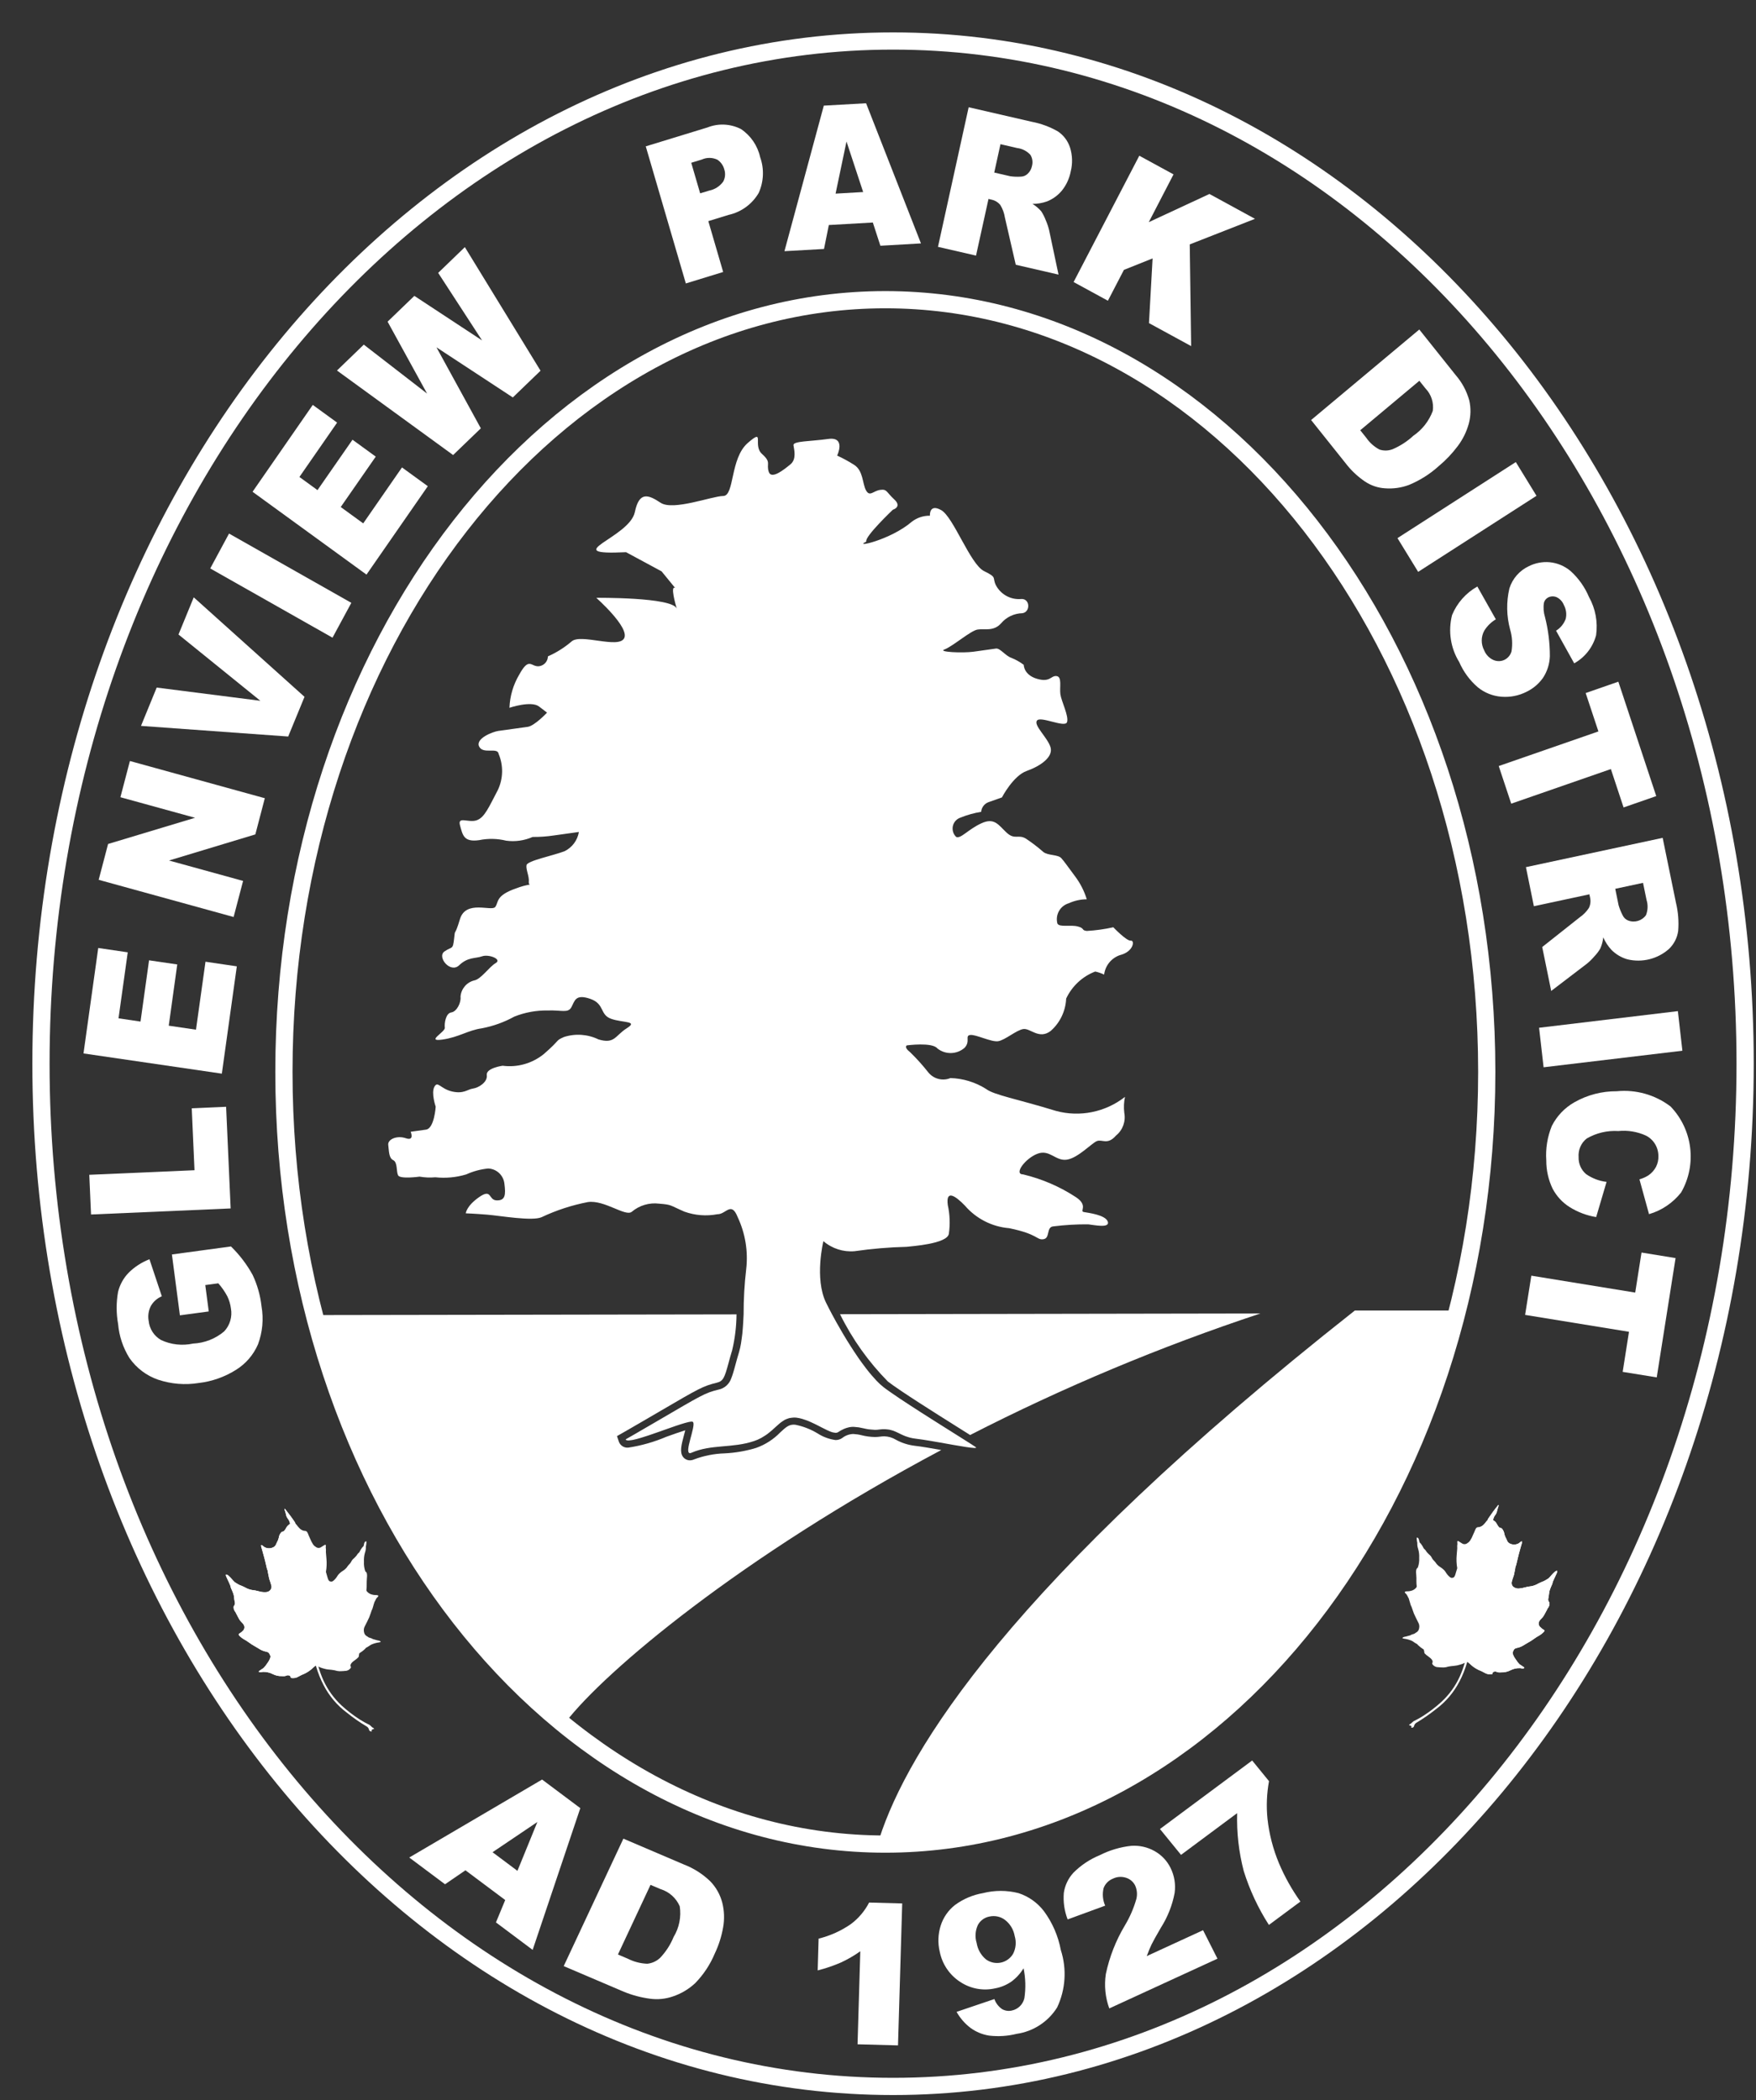 <?xml version="1.0" encoding="UTF-8"?> <svg xmlns="http://www.w3.org/2000/svg" xmlns:xlink="http://www.w3.org/1999/xlink" width="51px" height="61px" viewBox="0 0 51 61"><rect x="0" y="0" width="51" height="61" fill="#333333" stroke="none"/><!-- Generator: Sketch 61.2 (89653) - https://sketch.com --><title>GPD-logo-white</title><desc>Created with Sketch.</desc><g id="Symbols" stroke="none" stroke-width="1" fill="none" fill-rule="evenodd"><g id="Global-/-Nav" transform="translate(-45, -52)"><g id="GPD-logo-white" transform="translate(46, 53)"><path d="M0.19,29.897 C0.19,13.49 11.27,0.191 24.938,0.191 C38.604,0.191 49.684,13.49 49.684,29.897 C49.684,46.303 38.604,59.602 24.938,59.602 C11.27,59.602 0.19,46.303 0.19,29.897 Z" id="Path" stroke="#FFFFFF" stroke-width="0.5"></path><path d="M7.246,30.133 C7.246,17.746 15.067,7.705 24.713,7.705 C34.36,7.705 42.18,17.746 42.18,30.133 C42.18,42.52 34.36,52.563 24.713,52.563 C15.067,52.563 7.246,42.52 7.246,30.133 Z" id="Path" stroke="#FFFFFF" stroke-width="0.5"></path><path d="M39.956,49.117 C39.968,49.122 39.984,49.139 39.995,49.138 L39.989,49.176 C39.989,49.176 39.99,49.188 40,49.184 C40.011,49.182 40.023,49.18 40.035,49.178 C40.051,49.169 40.063,49.155 40.068,49.138 C40.075,49.099 40.097,49.065 40.13,49.043 C40.335,48.92 40.532,48.783 40.719,48.633 C40.998,48.423 41.226,48.152 41.387,47.841 C41.481,47.663 41.555,47.475 41.61,47.282 C41.61,47.282 41.608,47.25 41.68,47.318 C41.755,47.394 41.843,47.456 41.939,47.503 C41.999,47.526 42.058,47.554 42.114,47.586 C42.182,47.629 42.264,47.643 42.343,47.625 C42.343,47.625 42.343,47.57 42.385,47.558 C42.476,47.533 42.456,47.589 42.597,47.575 C42.692,47.579 42.786,47.558 42.87,47.514 C42.958,47.469 43.056,47.448 43.154,47.453 C43.167,47.452 43.231,47.479 43.272,47.448 C43.272,47.448 43.274,47.429 43.238,47.41 C43.202,47.391 43.205,47.383 43.137,47.344 C43.093,47.301 43.056,47.253 43.024,47.201 C42.993,47.161 42.967,47.117 42.948,47.07 C42.934,47.024 42.919,47.001 42.954,46.949 C42.959,46.941 42.962,46.932 42.965,46.923 C42.965,46.923 42.978,46.88 43.061,46.865 C43.121,46.853 43.178,46.831 43.23,46.8 C43.257,46.785 43.343,46.733 43.37,46.717 C43.442,46.678 43.511,46.634 43.576,46.585 C43.613,46.558 43.652,46.533 43.693,46.512 C43.747,46.481 43.796,46.442 43.84,46.397 C43.872,46.352 43.841,46.342 43.841,46.342 C43.797,46.317 43.758,46.285 43.724,46.249 C43.683,46.204 43.677,46.138 43.708,46.086 C43.752,46.01 43.786,46.022 43.856,45.894 C43.927,45.767 43.949,45.716 43.949,45.716 C43.976,45.686 43.994,45.648 44.001,45.607 C44.008,45.546 43.992,45.534 43.992,45.534 C43.97,45.508 43.96,45.474 43.966,45.44 C43.977,45.392 43.984,45.343 43.989,45.294 C43.991,45.25 44.001,45.206 44.017,45.165 C44.034,45.117 44.054,45.071 44.076,45.025 C44.086,45.001 44.093,44.975 44.097,44.949 C44.107,44.92 44.175,44.778 44.192,44.74 C44.209,44.703 44.239,44.651 44.225,44.625 C44.2,44.626 44.177,44.636 44.159,44.653 C44.131,44.677 44.104,44.702 44.08,44.729 C44.07,44.738 44.02,44.799 44.005,44.814 C43.982,44.84 43.954,44.861 43.923,44.877 C43.892,44.892 43.858,44.918 43.843,44.923 C43.828,44.929 43.786,44.946 43.772,44.952 C43.758,44.958 43.692,44.986 43.667,45.001 C43.608,45.035 43.545,45.059 43.479,45.072 C43.409,45.08 43.34,45.093 43.273,45.111 C43.232,45.124 43.189,45.132 43.146,45.135 C43.074,45.15 43,45.131 42.944,45.083 C42.903,45.041 42.891,44.978 42.913,44.924 C42.922,44.874 42.973,44.749 42.974,44.728 C42.974,44.707 43.009,44.572 43.011,44.526 C43.013,44.503 43.036,44.462 43.036,44.45 C43.037,44.438 43.051,44.388 43.054,44.375 C43.056,44.362 43.081,44.259 43.086,44.24 C43.091,44.22 43.111,44.141 43.116,44.12 C43.12,44.099 43.163,43.95 43.167,43.936 C43.173,43.921 43.194,43.841 43.199,43.826 C43.203,43.812 43.211,43.779 43.202,43.772 C43.194,43.764 43.174,43.777 43.167,43.782 C43.16,43.787 43.122,43.817 43.109,43.827 C43.038,43.868 42.953,43.874 42.877,43.845 C42.824,43.829 42.782,43.788 42.765,43.735 C42.762,43.719 42.724,43.652 42.719,43.638 C42.708,43.613 42.7,43.587 42.693,43.561 C42.685,43.501 42.66,43.444 42.62,43.398 C42.567,43.358 42.587,43.4 42.536,43.359 C42.52,43.34 42.505,43.319 42.492,43.297 C42.481,43.286 42.454,43.209 42.395,43.176 C42.355,43.155 42.365,43.141 42.368,43.126 C42.374,43.104 42.383,43.082 42.392,43.061 C42.402,43.041 42.414,43.021 42.429,43.003 C42.447,42.979 42.461,42.952 42.471,42.924 C42.473,42.913 42.498,42.81 42.506,42.792 C42.514,42.774 42.53,42.729 42.523,42.718 C42.52,42.713 42.518,42.713 42.514,42.714 C42.405,42.848 42.306,42.983 42.217,43.117 C42.214,43.131 42.215,43.137 42.21,43.144 C42.206,43.149 42.184,43.175 42.16,43.202 C42.131,43.236 42.099,43.273 42.088,43.282 C42.052,43.32 42.005,43.346 41.953,43.356 C41.923,43.352 41.894,43.362 41.873,43.383 C41.853,43.414 41.838,43.447 41.826,43.481 C41.817,43.5 41.752,43.65 41.743,43.668 C41.728,43.69 41.715,43.712 41.703,43.736 C41.683,43.77 41.655,43.799 41.621,43.819 C41.578,43.856 41.516,43.862 41.468,43.833 C41.401,43.791 41.368,43.769 41.361,43.766 C41.353,43.763 41.347,43.757 41.337,43.761 C41.327,43.765 41.32,43.771 41.325,43.81 C41.329,43.836 41.328,43.862 41.322,43.887 C41.32,43.903 41.323,43.954 41.323,43.973 C41.323,43.992 41.308,44.134 41.307,44.165 C41.295,44.294 41.3,44.423 41.323,44.55 C41.323,44.55 41.289,44.666 41.28,44.691 C41.272,44.717 41.254,44.813 41.2,44.826 C41.146,44.839 41.122,44.826 41.059,44.761 C40.997,44.696 40.985,44.643 40.93,44.594 C40.898,44.564 40.863,44.537 40.826,44.514 C40.784,44.488 40.746,44.455 40.716,44.416 C40.698,44.386 40.675,44.358 40.649,44.333 C40.626,44.312 40.606,44.287 40.59,44.259 C40.572,44.216 40.543,44.179 40.506,44.152 C40.482,44.131 40.436,44.078 40.436,44.078 C40.436,44.078 40.418,44.051 40.405,44.032 C40.393,44.016 40.378,44.001 40.362,43.988 C40.35,43.977 40.34,43.962 40.335,43.946 C40.321,43.918 40.304,43.891 40.286,43.865 C40.272,43.842 40.254,43.822 40.234,43.805 C40.227,43.79 40.222,43.774 40.219,43.758 C40.216,43.741 40.207,43.687 40.182,43.672 C40.156,43.657 40.167,43.656 40.155,43.66 L40.152,43.662 C40.144,43.669 40.145,43.691 40.146,43.699 C40.149,43.738 40.154,43.776 40.163,43.814 C40.16,43.873 40.168,43.933 40.188,43.989 C40.213,44.074 40.223,44.162 40.218,44.251 C40.224,44.346 40.21,44.442 40.177,44.533 C40.159,44.544 40.144,44.562 40.137,44.582 C40.13,44.608 40.126,44.635 40.126,44.662 C40.127,44.693 40.129,44.724 40.133,44.754 C40.138,44.811 40.139,44.868 40.137,44.925 C40.137,44.968 40.139,45.011 40.144,45.054 C40.147,45.076 40.155,45.098 40.107,45.14 C40.073,45.171 40.032,45.194 39.987,45.205 C39.954,45.215 39.92,45.22 39.885,45.221 C39.859,45.218 39.833,45.222 39.808,45.231 C39.803,45.237 39.79,45.253 39.818,45.278 C39.846,45.301 39.867,45.33 39.881,45.362 C39.89,45.384 39.901,45.406 39.914,45.426 C39.923,45.451 39.93,45.476 39.936,45.501 C39.941,45.522 39.967,45.608 39.974,45.627 C39.98,45.645 39.992,45.658 39.994,45.667 C39.996,45.678 40.059,45.853 40.065,45.868 C40.07,45.882 40.184,46.119 40.193,46.131 C40.221,46.181 40.229,46.239 40.216,46.295 C40.208,46.352 40.172,46.401 40.119,46.424 C40.1,46.433 40.09,46.451 40.063,46.458 C40.039,46.464 40.016,46.471 39.993,46.48 C39.98,46.491 39.964,46.498 39.948,46.503 C39.93,46.504 39.852,46.532 39.83,46.535 C39.807,46.538 39.748,46.547 39.732,46.576 C39.732,46.576 39.716,46.586 39.786,46.598 C39.866,46.608 39.944,46.631 40.017,46.665 C40.073,46.699 40.084,46.715 40.128,46.737 C40.172,46.759 40.171,46.766 40.178,46.778 C40.232,46.829 40.29,46.875 40.352,46.914 C40.352,46.914 40.361,46.96 40.367,46.987 C40.372,47.014 40.34,47.011 40.517,47.14 C40.62,47.215 40.609,47.27 40.607,47.28 C40.605,47.288 40.591,47.318 40.597,47.33 C40.626,47.377 40.672,47.409 40.726,47.421 C40.793,47.428 40.861,47.433 40.929,47.433 C40.975,47.431 41.022,47.422 41.066,47.407 C41.082,47.404 41.192,47.387 41.222,47.387 C41.286,47.382 41.35,47.369 41.411,47.349 C41.456,47.338 41.5,47.32 41.542,47.298 C41.502,47.435 41.453,47.569 41.395,47.699 C41.269,47.974 41.09,48.222 40.868,48.428 C40.705,48.577 40.531,48.712 40.345,48.832 C40.219,48.915 40.066,48.988 40.051,48.996 C40.037,49.005 39.989,49.054 39.977,49.063 C39.966,49.071 39.925,49.086 39.923,49.109 C39.923,49.109 39.944,49.113 39.956,49.117" id="Path" fill="#FFFFFF" fill-rule="nonzero"></path><path d="M41.68,47.318 C41.755,47.394 41.843,47.456 41.939,47.503 C41.999,47.526 42.058,47.554 42.114,47.586 C42.182,47.629 42.264,47.643 42.343,47.625 C42.343,47.625 42.343,47.57 42.385,47.558 C42.476,47.533 42.456,47.589 42.597,47.575 C42.692,47.579 42.786,47.558 42.87,47.514 C42.958,47.469 43.056,47.448 43.154,47.453 C43.167,47.452 43.231,47.479 43.272,47.448 C43.272,47.448 43.274,47.429 43.238,47.41 C43.202,47.391 43.205,47.383 43.137,47.344 C43.093,47.301 43.056,47.253 43.024,47.201 C42.993,47.161 42.967,47.117 42.948,47.07 C42.934,47.024 42.919,47.001 42.954,46.949 C42.959,46.941 42.962,46.932 42.965,46.923 C42.965,46.923 42.978,46.88 43.061,46.865 C43.121,46.853 43.178,46.831 43.23,46.8 C43.257,46.785 43.343,46.733 43.37,46.716 C43.442,46.678 43.511,46.634 43.576,46.585 C43.613,46.558 43.652,46.533 43.693,46.512 C43.747,46.481 43.796,46.442 43.84,46.397 C43.872,46.352 43.841,46.342 43.841,46.342 C43.797,46.317 43.758,46.285 43.724,46.249 C43.683,46.204 43.677,46.138 43.708,46.086 C43.752,46.01 43.786,46.022 43.856,45.894 C43.927,45.767 43.949,45.716 43.949,45.716 C43.976,45.686 43.994,45.648 44.001,45.607 C44.008,45.546 43.992,45.534 43.992,45.534 C43.97,45.508 43.96,45.474 43.966,45.44 C43.977,45.392 43.984,45.343 43.989,45.294 C43.991,45.25 44.001,45.206 44.017,45.165 C44.034,45.117 44.054,45.071 44.076,45.025 C44.086,45.001 44.093,44.975 44.097,44.949 C44.107,44.92 44.175,44.778 44.192,44.74 C44.209,44.703 44.239,44.651 44.225,44.625 C44.2,44.626 44.177,44.636 44.159,44.653 C44.131,44.677 44.104,44.702 44.08,44.729 C44.07,44.738 44.02,44.799 44.005,44.814 C43.982,44.84 43.954,44.861 43.923,44.877 C43.892,44.891 43.858,44.918 43.843,44.923 C43.828,44.929 43.786,44.946 43.772,44.951 C43.758,44.958 43.692,44.986 43.667,45.001 C43.608,45.035 43.545,45.059 43.479,45.072 C43.409,45.079 43.34,45.092 43.273,45.111 C43.232,45.124 43.189,45.132 43.146,45.135 C43.074,45.15 43,45.131 42.944,45.083 C42.903,45.041 42.891,44.978 42.913,44.924 C42.922,44.874 42.973,44.749 42.974,44.728 C42.974,44.707 43.009,44.572 43.011,44.526 C43.013,44.503 43.036,44.462 43.036,44.449 C43.037,44.438 43.051,44.388 43.054,44.375 C43.056,44.362 43.081,44.259 43.086,44.24 C43.091,44.22 43.111,44.141 43.116,44.12 C43.12,44.099 43.163,43.95 43.167,43.936 C43.173,43.921 43.194,43.841 43.199,43.826 C43.203,43.812 43.211,43.779 43.202,43.772 C43.194,43.764 43.174,43.777 43.167,43.782 C43.16,43.787 43.122,43.817 43.109,43.827 C43.038,43.867 42.953,43.874 42.877,43.845 C42.824,43.829 42.782,43.788 42.765,43.734 C42.762,43.719 42.724,43.652 42.719,43.638 C42.708,43.613 42.7,43.587 42.693,43.561 C42.685,43.501 42.66,43.444 42.62,43.398 C42.567,43.358 42.587,43.4 42.536,43.359 C42.52,43.34 42.505,43.319 42.492,43.297 C42.481,43.285 42.454,43.209 42.395,43.175 C42.355,43.155 42.365,43.141 42.368,43.126 C42.374,43.104 42.383,43.082 42.392,43.061 C42.402,43.041 42.414,43.021 42.429,43.003 C42.447,42.979 42.461,42.952 42.471,42.924 C42.473,42.913 42.498,42.81 42.506,42.792 C42.514,42.774 42.53,42.729 42.523,42.718 C42.52,42.713 42.517,42.713 42.514,42.714 C42.405,42.848 42.306,42.983 42.217,43.116 C42.214,43.131 42.215,43.137 42.21,43.144 C42.206,43.148 42.186,43.174 42.162,43.201 C40.983,45.035 41.572,46.697 41.635,47.282 C41.651,47.293 41.666,47.305 41.68,47.318 Z" id="Path" fill="#FFFFFF" fill-rule="nonzero"></path><path d="M9.831,49.226 C9.842,49.223 9.854,49.22 9.865,49.218 C9.863,49.194 9.822,49.18 9.811,49.172 C9.799,49.162 9.751,49.113 9.737,49.104 C9.636,49.055 9.537,49 9.442,48.94 C9.257,48.82 9.082,48.685 8.919,48.536 C8.698,48.33 8.519,48.082 8.393,47.807 C8.334,47.677 8.286,47.543 8.247,47.406 C8.288,47.429 8.332,47.446 8.378,47.458 C8.439,47.478 8.502,47.491 8.567,47.495 C8.619,47.499 8.67,47.506 8.722,47.516 C8.766,47.531 8.813,47.539 8.86,47.542 C8.928,47.541 8.995,47.537 9.063,47.529 C9.116,47.518 9.162,47.485 9.191,47.439 C9.197,47.427 9.182,47.396 9.181,47.388 C9.179,47.379 9.168,47.324 9.271,47.248 C9.448,47.12 9.416,47.122 9.421,47.096 C9.427,47.069 9.435,47.022 9.435,47.022 C9.498,46.983 9.557,46.938 9.61,46.886 C9.617,46.875 9.616,46.867 9.66,46.845 C9.704,46.824 9.715,46.807 9.772,46.774 C9.844,46.74 9.922,46.717 10.001,46.706 C10.072,46.695 10.056,46.684 10.056,46.684 C10.04,46.655 9.98,46.647 9.958,46.644 C9.936,46.641 9.857,46.613 9.841,46.611 C9.824,46.607 9.809,46.599 9.795,46.589 C9.772,46.58 9.749,46.572 9.725,46.566 C9.697,46.56 9.687,46.541 9.668,46.533 C9.616,46.509 9.579,46.46 9.572,46.403 C9.559,46.348 9.567,46.289 9.594,46.239 C9.604,46.228 9.717,45.99 9.723,45.977 C9.728,45.961 9.793,45.786 9.794,45.776 C9.795,45.766 9.808,45.754 9.814,45.735 C9.82,45.717 9.847,45.631 9.851,45.61 C9.856,45.589 9.875,45.535 9.875,45.535 C9.887,45.515 9.898,45.493 9.908,45.471 C9.921,45.438 9.942,45.41 9.969,45.387 C9.998,45.362 9.985,45.346 9.98,45.34 C9.956,45.331 9.929,45.327 9.903,45.33 C9.868,45.329 9.834,45.324 9.801,45.314 C9.756,45.303 9.715,45.28 9.681,45.249 C9.632,45.207 9.642,45.185 9.644,45.163 C9.649,45.12 9.651,45.077 9.65,45.034 C9.648,45 9.653,44.872 9.655,44.863 C9.659,44.832 9.661,44.801 9.661,44.77 C9.661,44.743 9.658,44.717 9.652,44.691 C9.644,44.67 9.629,44.653 9.61,44.642 C9.578,44.551 9.564,44.456 9.57,44.36 C9.565,44.272 9.575,44.183 9.6,44.098 C9.62,44.042 9.629,43.982 9.625,43.923 C9.634,43.885 9.64,43.847 9.641,43.808 C9.642,43.8 9.645,43.779 9.636,43.771 L9.633,43.768 C9.621,43.764 9.631,43.766 9.606,43.781 C9.581,43.795 9.571,43.85 9.57,43.867 C9.567,43.883 9.562,43.898 9.555,43.913 C9.534,43.93 9.515,43.951 9.501,43.974 C9.483,44 9.467,44.026 9.453,44.054 C9.447,44.07 9.438,44.085 9.426,44.097 C9.409,44.109 9.395,44.124 9.383,44.141 C9.371,44.16 9.352,44.186 9.352,44.186 C9.352,44.186 9.305,44.24 9.282,44.261 C9.245,44.288 9.216,44.325 9.197,44.367 C9.182,44.395 9.162,44.421 9.138,44.442 C9.113,44.467 9.091,44.495 9.073,44.525 C9.042,44.564 9.004,44.597 8.962,44.623 C8.924,44.646 8.89,44.672 8.858,44.703 C8.803,44.752 8.791,44.805 8.729,44.87 C8.667,44.935 8.642,44.948 8.588,44.934 C8.533,44.921 8.516,44.826 8.507,44.8 C8.499,44.774 8.466,44.658 8.466,44.658 C8.488,44.531 8.493,44.402 8.481,44.274 C8.48,44.242 8.466,44.101 8.465,44.082 C8.465,44.063 8.468,44.012 8.466,43.996 C8.461,43.971 8.459,43.944 8.462,43.918 C8.469,43.88 8.461,43.874 8.451,43.87 C8.441,43.866 8.436,43.872 8.428,43.875 C8.42,43.877 8.387,43.9 8.32,43.942 C8.272,43.971 8.21,43.965 8.168,43.928 C8.133,43.908 8.104,43.879 8.084,43.844 C8.073,43.821 8.06,43.799 8.046,43.777 C8.035,43.758 7.971,43.609 7.962,43.59 C7.951,43.555 7.935,43.522 7.915,43.491 C7.894,43.47 7.865,43.461 7.835,43.464 C7.784,43.455 7.736,43.429 7.7,43.391 C7.69,43.381 7.657,43.345 7.627,43.311 C7.603,43.283 7.581,43.257 7.577,43.253 C7.572,43.246 7.573,43.239 7.571,43.226 C7.482,43.092 7.382,42.958 7.273,42.823 C7.27,42.821 7.268,42.822 7.264,42.826 C7.257,42.837 7.274,42.883 7.282,42.901 C7.29,42.919 7.315,43.022 7.316,43.033 C7.327,43.061 7.341,43.087 7.359,43.112 C7.374,43.13 7.386,43.149 7.396,43.17 C7.405,43.191 7.413,43.212 7.42,43.234 C7.423,43.249 7.432,43.263 7.394,43.284 C7.351,43.316 7.317,43.358 7.296,43.406 C7.283,43.428 7.267,43.448 7.251,43.467 C7.201,43.508 7.22,43.466 7.168,43.507 C7.128,43.552 7.102,43.609 7.095,43.67 C7.09,43.692 7.075,43.732 7.069,43.746 C7.064,43.761 7.026,43.827 7.023,43.843 C7.005,43.896 6.964,43.937 6.911,43.953 C6.835,43.983 6.749,43.976 6.678,43.935 C6.666,43.926 6.627,43.895 6.62,43.89 C6.614,43.886 6.594,43.872 6.585,43.88 C6.577,43.887 6.584,43.92 6.589,43.935 C6.594,43.95 6.615,44.029 6.62,44.044 C6.625,44.059 6.667,44.208 6.671,44.229 C6.677,44.25 6.697,44.329 6.702,44.348 C6.707,44.367 6.731,44.471 6.734,44.484 C6.737,44.496 6.75,44.546 6.751,44.558 C6.752,44.571 6.774,44.612 6.776,44.634 C6.778,44.681 6.813,44.815 6.814,44.837 C6.814,44.858 6.865,44.983 6.874,45.033 C6.897,45.087 6.885,45.15 6.843,45.191 C6.783,45.263 6.674,45.244 6.641,45.244 C6.598,45.241 6.556,45.233 6.514,45.22 C6.447,45.201 6.378,45.188 6.309,45.181 C6.243,45.168 6.179,45.144 6.121,45.11 C6.096,45.095 6.029,45.067 6.015,45.061 C6.001,45.054 5.959,45.037 5.944,45.032 C5.929,45.027 5.895,45 5.864,44.986 C5.833,44.97 5.806,44.948 5.783,44.922 C5.769,44.907 5.717,44.847 5.707,44.837 C5.696,44.829 5.668,44.792 5.629,44.761 C5.611,44.744 5.588,44.734 5.563,44.733 C5.548,44.76 5.578,44.811 5.596,44.849 C5.613,44.887 5.681,45.028 5.69,45.057 C5.695,45.083 5.702,45.109 5.711,45.134 C5.733,45.179 5.753,45.226 5.77,45.274 C5.787,45.315 5.796,45.358 5.798,45.402 C5.803,45.452 5.811,45.501 5.822,45.549 C5.827,45.583 5.818,45.617 5.796,45.642 C5.796,45.642 5.779,45.654 5.787,45.716 C5.793,45.756 5.811,45.794 5.839,45.824 C5.839,45.824 5.861,45.875 5.931,46.003 C6.001,46.131 6.036,46.12 6.079,46.196 C6.11,46.247 6.104,46.313 6.063,46.358 C6.029,46.395 5.99,46.426 5.946,46.451 C5.946,46.451 5.915,46.461 5.947,46.507 C5.991,46.552 6.04,46.59 6.095,46.621 C6.136,46.642 6.174,46.667 6.211,46.694 C6.276,46.743 6.345,46.787 6.416,46.826 C6.444,46.842 6.53,46.894 6.557,46.91 C6.609,46.94 6.666,46.961 6.726,46.973 C6.809,46.989 6.822,47.032 6.822,47.032 C6.825,47.041 6.829,47.05 6.834,47.058 C6.869,47.11 6.853,47.133 6.839,47.18 C6.82,47.227 6.794,47.27 6.763,47.31 C6.731,47.362 6.693,47.41 6.65,47.453 C6.582,47.492 6.585,47.5 6.55,47.519 C6.513,47.538 6.515,47.557 6.515,47.557 C6.556,47.587 6.62,47.561 6.634,47.561 C6.732,47.558 6.829,47.579 6.917,47.623 C7.001,47.667 7.095,47.688 7.19,47.684 C7.331,47.698 7.311,47.641 7.402,47.667 C7.444,47.679 7.444,47.735 7.444,47.735 C7.523,47.752 7.605,47.738 7.673,47.695 C7.73,47.663 7.788,47.635 7.848,47.612 C7.944,47.565 8.032,47.503 8.107,47.427 C8.179,47.359 8.177,47.391 8.177,47.391 C8.232,47.584 8.307,47.772 8.4,47.95 C8.561,48.261 8.789,48.532 9.069,48.742 C9.255,48.893 9.452,49.03 9.658,49.152 C9.69,49.174 9.712,49.208 9.718,49.247 C9.724,49.264 9.736,49.278 9.752,49.286 C9.764,49.288 9.776,49.29 9.787,49.293 C9.796,49.297 9.798,49.286 9.798,49.286 L9.792,49.247 C9.803,49.248 9.818,49.231 9.83,49.226" id="Path" fill="#FFFFFF" fill-rule="nonzero"></path><path d="M8.108,47.427 C8.033,47.503 7.945,47.565 7.849,47.612 C7.789,47.635 7.73,47.663 7.674,47.695 C7.606,47.738 7.524,47.752 7.445,47.735 C7.445,47.735 7.445,47.679 7.402,47.667 C7.312,47.641 7.332,47.698 7.191,47.684 C7.096,47.688 7.001,47.667 6.917,47.623 C6.83,47.579 6.732,47.558 6.635,47.561 C6.621,47.561 6.557,47.587 6.516,47.557 C6.516,47.557 6.513,47.538 6.55,47.519 C6.586,47.5 6.583,47.492 6.651,47.453 C6.694,47.41 6.732,47.362 6.764,47.31 C6.795,47.27 6.821,47.226 6.84,47.18 C6.854,47.133 6.869,47.11 6.835,47.058 C6.83,47.05 6.826,47.041 6.823,47.032 C6.823,47.032 6.809,46.989 6.727,46.973 C6.667,46.961 6.61,46.94 6.557,46.91 C6.531,46.894 6.445,46.842 6.417,46.826 C6.346,46.787 6.277,46.743 6.212,46.694 C6.175,46.667 6.136,46.642 6.096,46.621 C6.041,46.59 5.991,46.552 5.948,46.506 C5.915,46.461 5.947,46.451 5.947,46.451 C5.99,46.426 6.03,46.395 6.064,46.358 C6.104,46.313 6.111,46.247 6.08,46.196 C6.037,46.119 6.002,46.131 5.932,46.003 C5.861,45.875 5.839,45.824 5.839,45.824 C5.812,45.794 5.794,45.756 5.787,45.716 C5.779,45.654 5.797,45.642 5.797,45.642 C5.819,45.617 5.828,45.583 5.823,45.549 C5.811,45.501 5.804,45.452 5.799,45.402 C5.797,45.358 5.787,45.315 5.771,45.274 C5.754,45.226 5.734,45.179 5.712,45.134 C5.703,45.109 5.695,45.083 5.69,45.057 C5.682,45.029 5.614,44.887 5.597,44.849 C5.579,44.811 5.549,44.76 5.564,44.733 C5.588,44.734 5.612,44.744 5.63,44.761 C5.668,44.792 5.697,44.829 5.708,44.837 C5.718,44.847 5.769,44.907 5.783,44.922 C5.807,44.948 5.834,44.97 5.865,44.986 C5.896,45 5.93,45.027 5.945,45.032 C5.96,45.037 6.002,45.054 6.016,45.061 C6.03,45.067 6.097,45.095 6.121,45.11 C6.18,45.144 6.243,45.168 6.31,45.181 C6.379,45.188 6.448,45.201 6.515,45.22 C6.556,45.233 6.599,45.241 6.642,45.244 C6.675,45.244 6.784,45.263 6.844,45.191 C6.885,45.15 6.898,45.087 6.875,45.033 C6.866,44.983 6.815,44.858 6.815,44.837 C6.814,44.815 6.779,44.681 6.777,44.634 C6.775,44.612 6.753,44.571 6.752,44.558 C6.751,44.546 6.737,44.496 6.735,44.484 C6.732,44.471 6.707,44.367 6.703,44.348 C6.697,44.329 6.678,44.25 6.672,44.229 C6.668,44.208 6.626,44.059 6.621,44.044 C6.616,44.029 6.595,43.95 6.589,43.935 C6.585,43.92 6.578,43.887 6.586,43.88 C6.595,43.871 6.614,43.886 6.621,43.89 C6.628,43.895 6.667,43.926 6.679,43.935 C6.75,43.976 6.835,43.983 6.911,43.953 C6.964,43.937 7.006,43.896 7.023,43.843 C7.026,43.827 7.064,43.761 7.07,43.746 C7.075,43.732 7.09,43.692 7.096,43.67 C7.103,43.609 7.129,43.552 7.169,43.507 C7.221,43.465 7.202,43.508 7.252,43.467 C7.268,43.448 7.283,43.428 7.297,43.406 C7.318,43.358 7.352,43.316 7.394,43.284 C7.433,43.263 7.423,43.249 7.42,43.234 C7.414,43.212 7.406,43.191 7.397,43.17 C7.387,43.149 7.374,43.13 7.36,43.112 C7.342,43.087 7.328,43.061 7.317,43.033 C7.315,43.022 7.29,42.919 7.282,42.901 C7.275,42.883 7.258,42.837 7.265,42.826 C7.269,42.822 7.271,42.822 7.274,42.823 C7.383,42.957 7.483,43.091 7.572,43.225 C7.574,43.239 7.573,43.246 7.578,43.253 C7.582,43.257 7.603,43.283 7.627,43.311 C8.806,45.144 8.217,46.806 8.153,47.391 C8.137,47.401 8.122,47.414 8.108,47.427 Z" id="Path" fill="#FFFFFF" fill-rule="nonzero"></path><path d="M5.063,37.092 L4.225,37.205 L3.993,35.437 L5.708,35.204 C5.957,35.447 6.17,35.726 6.338,36.032 C6.473,36.318 6.56,36.625 6.595,36.94 C6.66,37.312 6.625,37.694 6.493,38.048 C6.359,38.356 6.135,38.615 5.85,38.791 C5.523,38.996 5.155,39.126 4.772,39.17 C4.377,39.234 3.973,39.201 3.594,39.075 C3.256,38.959 2.963,38.738 2.758,38.443 C2.573,38.145 2.46,37.807 2.43,37.457 C2.374,37.148 2.374,36.832 2.429,36.522 C2.481,36.313 2.587,36.12 2.738,35.966 C2.91,35.796 3.115,35.663 3.341,35.576 L3.7,36.652 C3.567,36.707 3.455,36.805 3.383,36.93 C3.314,37.063 3.291,37.215 3.317,37.362 C3.339,37.597 3.475,37.807 3.68,37.923 C3.969,38.058 4.295,38.093 4.607,38.025 C4.939,38.01 5.256,37.886 5.51,37.672 C5.678,37.494 5.751,37.245 5.707,37.004 C5.691,36.879 5.654,36.758 5.599,36.646 C5.527,36.513 5.441,36.388 5.34,36.275 L4.962,36.326 L5.063,37.092 Z" id="Path" fill="#FFFFFF" fill-rule="nonzero"></path><polygon id="Path" fill="#FFFFFF" fill-rule="nonzero" points="1.644 34.276 1.593 33.123 4.649 32.99 4.569 31.191 5.567 31.147 5.699 34.1"></polygon><polygon id="Path" fill="#FFFFFF" fill-rule="nonzero" points="1.425 29.598 1.853 26.535 2.71 26.661 2.442 28.578 3.081 28.672 3.329 26.893 4.148 27.013 3.901 28.792 4.692 28.908 4.968 26.934 5.878 27.068 5.443 30.185"></polygon><polygon id="Path" fill="#FFFFFF" fill-rule="nonzero" points="1.866 24.555 2.139 23.514 4.665 22.753 2.497 22.156 2.773 21.104 6.691 22.185 6.416 23.236 3.908 23.994 6.06 24.587 5.785 25.635"></polygon><polygon id="Path" fill="#FFFFFF" fill-rule="nonzero" points="3.095 20.084 3.551 18.971 6.562 19.355 4.184 17.43 4.627 16.35 7.844 19.24 7.37 20.393"></polygon><polygon id="Path" fill="#FFFFFF" fill-rule="nonzero" points="5.106 15.511 5.652 14.498 9.204 16.51 8.657 17.522"></polygon><polygon id="Path" fill="#FFFFFF" fill-rule="nonzero" points="6.335 13.284 8.084 10.761 8.791 11.275 7.696 12.854 8.221 13.236 9.238 11.772 9.913 12.263 8.896 13.727 9.549 14.202 10.675 12.577 11.425 13.122 9.644 15.69"></polygon><polygon id="Path" fill="#FFFFFF" fill-rule="nonzero" points="8.787 9.762 9.566 9.01 11.404 10.432 10.257 8.343 11.034 7.594 13.001 8.888 11.726 6.926 12.501 6.178 14.699 9.768 13.894 10.544 11.676 9.088 12.965 11.441 12.16 12.217"></polygon><path d="M17.755,3.251 L19.55,2.701 C19.865,2.576 20.219,2.594 20.521,2.749 C20.804,2.939 21.003,3.231 21.077,3.564 C21.198,3.903 21.183,4.276 21.035,4.604 C20.845,4.929 20.529,5.16 20.163,5.241 L19.572,5.423 L20.003,6.9 L18.919,7.233 L17.755,3.251 Z M19.335,4.616 L19.601,4.535 C19.762,4.503 19.906,4.41 20.003,4.277 C20.063,4.169 20.075,4.04 20.036,3.922 C20.006,3.805 19.934,3.704 19.834,3.638 C19.691,3.571 19.527,3.569 19.383,3.634 L19.076,3.728 L19.335,4.616 Z" id="Shape" fill="#FFFFFF" fill-rule="nonzero"></path><path d="M24.35,5.463 L23.072,5.536 L22.932,6.231 L21.783,6.296 L22.926,2.068 L24.154,1.999 L25.748,6.07 L24.569,6.138 L24.35,5.463 Z M24.069,4.578 L23.585,3.11 L23.268,4.624 L24.069,4.578 Z" id="Shape" fill="#FFFFFF" fill-rule="nonzero"></path><path d="M26.242,6.17 L27.133,2.115 L28.965,2.537 C29.231,2.587 29.487,2.682 29.723,2.816 C29.89,2.927 30.015,3.093 30.077,3.285 C30.148,3.511 30.155,3.751 30.097,3.981 C30.058,4.183 29.971,4.373 29.843,4.533 C29.727,4.674 29.578,4.783 29.409,4.85 C29.273,4.898 29.131,4.923 28.987,4.922 C29.082,4.981 29.168,5.053 29.241,5.137 C29.293,5.217 29.336,5.302 29.37,5.391 C29.411,5.484 29.444,5.58 29.468,5.678 L29.743,6.976 L28.501,6.69 L28.185,5.316 C28.165,5.188 28.121,5.067 28.054,4.957 C27.991,4.878 27.904,4.823 27.805,4.801 L27.709,4.779 L27.347,6.424 L26.242,6.17 Z M27.876,4.012 L28.34,4.119 C28.44,4.133 28.542,4.137 28.643,4.131 C28.721,4.131 28.795,4.1 28.85,4.045 C28.912,3.986 28.954,3.909 28.971,3.825 C29.002,3.715 28.987,3.597 28.927,3.499 C28.827,3.388 28.689,3.317 28.541,3.3 L28.057,3.188 L27.876,4.012 Z" id="Shape" fill="#FFFFFF" fill-rule="nonzero"></path><polygon id="Path" fill="#FFFFFF" fill-rule="nonzero" points="32.089 3.523 33.083 4.065 32.364 5.453 34.126 4.634 35.449 5.356 33.554 6.099 33.595 9.053 32.37 8.385 32.475 6.506 31.642 6.839 31.177 7.735 30.181 7.192"></polygon><path d="M40.221,8.571 L41.281,9.899 C41.464,10.11 41.597,10.36 41.672,10.629 C41.723,10.853 41.718,11.086 41.658,11.307 C41.593,11.543 41.484,11.763 41.337,11.958 C41.176,12.173 40.991,12.368 40.785,12.539 C40.53,12.77 40.237,12.955 39.919,13.086 C39.696,13.169 39.458,13.202 39.221,13.183 C39.017,13.17 38.82,13.103 38.649,12.99 C38.458,12.861 38.286,12.706 38.139,12.528 L37.079,11.2 L40.221,8.571 Z M40.223,10.06 L38.506,11.497 L38.681,11.716 C38.78,11.86 38.912,11.977 39.066,12.058 C39.192,12.099 39.327,12.095 39.45,12.046 C39.67,11.951 39.873,11.82 40.049,11.656 C40.307,11.48 40.504,11.228 40.613,10.934 C40.646,10.696 40.568,10.455 40.401,10.283 L40.223,10.06 Z" id="Shape" fill="#FFFFFF" fill-rule="nonzero"></path><polygon id="Path" fill="#FFFFFF" fill-rule="nonzero" points="43.024 12.421 43.625 13.401 40.188 15.61 39.587 14.63"></polygon><path d="M41.907,16.036 L42.444,16.989 C42.307,17.07 42.192,17.183 42.108,17.319 C42.011,17.495 42.01,17.709 42.104,17.887 C42.155,18.016 42.254,18.119 42.38,18.173 C42.484,18.216 42.6,18.213 42.7,18.163 C42.797,18.113 42.869,18.026 42.899,17.921 C42.934,17.709 42.92,17.491 42.859,17.285 C42.753,16.894 42.746,16.484 42.838,16.09 C42.928,15.805 43.133,15.571 43.403,15.445 C43.589,15.352 43.798,15.312 44.005,15.33 C44.229,15.351 44.441,15.44 44.613,15.585 C44.845,15.794 45.028,16.052 45.149,16.34 C45.338,16.678 45.41,17.068 45.356,17.451 C45.263,17.799 45.033,18.093 44.72,18.267 L44.193,17.319 C44.322,17.24 44.42,17.119 44.473,16.977 C44.506,16.841 44.487,16.699 44.421,16.576 C44.382,16.474 44.306,16.392 44.208,16.345 C44.128,16.312 44.038,16.315 43.961,16.355 C43.901,16.387 43.858,16.442 43.841,16.508 C43.819,16.647 43.83,16.79 43.872,16.924 C43.966,17.295 44.014,17.676 44.013,18.059 C44.006,18.284 43.937,18.502 43.813,18.69 C43.691,18.862 43.527,19.001 43.337,19.093 C43.111,19.208 42.857,19.258 42.604,19.237 C42.353,19.217 42.113,19.121 41.918,18.961 C41.686,18.761 41.502,18.51 41.38,18.229 C41.128,17.821 41.054,17.328 41.173,16.864 C41.318,16.513 41.577,16.221 41.907,16.036 L41.907,16.036 Z" id="Path" fill="#FFFFFF" fill-rule="nonzero"></path><polygon id="Path" fill="#FFFFFF" fill-rule="nonzero" points="46.002 18.8 47.103 22.123 46.154 22.453 45.785 21.338 42.891 22.343 42.528 21.25 45.423 20.245 45.053 19.13"></polygon><path d="M43.318,24.187 L47.289,23.336 L47.675,25.219 C47.74,25.488 47.762,25.765 47.74,26.04 C47.712,26.241 47.617,26.426 47.47,26.565 C47.14,26.856 46.691,26.967 46.264,26.864 C46.09,26.814 45.931,26.72 45.803,26.591 C45.703,26.484 45.623,26.361 45.564,26.227 C45.552,26.34 45.523,26.449 45.477,26.553 C45.429,26.634 45.372,26.71 45.306,26.778 C45.241,26.855 45.169,26.926 45.091,26.99 L44.052,27.783 L43.791,26.507 L44.882,25.643 C44.987,25.571 45.077,25.479 45.147,25.372 C45.191,25.28 45.204,25.176 45.182,25.076 L45.161,24.976 L43.549,25.322 L43.318,24.187 Z M45.912,24.816 L46.009,25.292 C46.038,25.391 46.077,25.488 46.124,25.58 C46.156,25.651 46.214,25.708 46.287,25.737 C46.474,25.809 46.686,25.746 46.804,25.583 C46.861,25.441 46.866,25.284 46.821,25.139 L46.719,24.643 L45.912,24.816 Z" id="Shape" fill="#FFFFFF" fill-rule="nonzero"></path><polygon id="Path" fill="#FFFFFF" fill-rule="nonzero" points="47.731 28.369 47.862 29.519 43.831 30 43.7 28.852"></polygon><path d="M45.66,33.329 L45.358,34.351 C45.081,34.306 44.815,34.205 44.577,34.054 C44.373,33.923 44.206,33.741 44.093,33.526 C43.97,33.27 43.907,32.989 43.909,32.705 C43.885,32.364 43.941,32.021 44.07,31.704 C44.216,31.415 44.444,31.176 44.726,31.016 C45.101,30.803 45.525,30.693 45.956,30.696 C46.513,30.641 47.071,30.798 47.518,31.138 C48.163,31.808 48.289,32.827 47.826,33.635 C47.588,33.938 47.262,34.159 46.893,34.266 L46.615,33.255 C46.71,33.228 46.8,33.188 46.883,33.134 C46.973,33.071 47.046,32.987 47.097,32.89 C47.147,32.792 47.17,32.683 47.165,32.574 C47.164,32.324 47.025,32.096 46.803,31.984 C46.552,31.87 46.275,31.824 46,31.852 C45.679,31.832 45.36,31.908 45.082,32.07 C44.919,32.199 44.832,32.401 44.848,32.609 C44.841,32.798 44.921,32.98 45.065,33.103 C45.242,33.226 45.446,33.304 45.66,33.329 L45.66,33.329 Z" id="Path" fill="#FFFFFF" fill-rule="nonzero"></path><polygon id="Path" fill="#FFFFFF" fill-rule="nonzero" points="47.664 35.542 47.117 39.007 46.128 38.847 46.311 37.683 43.294 37.192 43.475 36.053 46.492 36.544 46.675 35.381"></polygon><path d="M13.673,54.188 L12.518,53.324 L11.925,53.73 L10.886,52.953 L14.744,50.688 L15.854,51.519 L14.47,55.636 L13.404,54.838 L13.673,54.188 Z M14.028,53.34 L14.607,51.921 L13.305,52.799 L14.028,53.34 Z" id="Shape" fill="#FFFFFF" fill-rule="nonzero"></path><path d="M17.105,52.405 L18.859,53.154 C19.147,53.264 19.41,53.432 19.632,53.647 C19.798,53.82 19.916,54.032 19.977,54.264 C20.036,54.5 20.045,54.746 20.001,54.986 C19.955,55.248 19.874,55.503 19.759,55.743 C19.625,56.064 19.431,56.356 19.189,56.604 C19.004,56.776 18.785,56.907 18.545,56.987 C18.331,57.062 18.102,57.085 17.877,57.054 C17.619,57.02 17.367,56.953 17.126,56.855 L15.372,56.107 L17.105,52.405 Z M17.893,53.747 L16.947,55.77 L17.236,55.893 C17.411,55.982 17.603,56.031 17.799,56.038 C17.94,56.024 18.072,55.963 18.174,55.865 C18.341,55.689 18.473,55.484 18.564,55.26 C18.726,54.994 18.789,54.678 18.742,54.37 C18.639,54.131 18.436,53.949 18.188,53.872 L17.893,53.747 Z" id="Shape" fill="#FFFFFF" fill-rule="nonzero"></path><path d="M25.203,54.287 L25.081,58.41 L23.906,58.378 L23.986,55.676 C23.809,55.802 23.621,55.911 23.424,56.002 C23.205,56.097 22.979,56.174 22.748,56.232 L22.775,55.309 C23.109,55.227 23.426,55.084 23.709,54.889 C23.932,54.723 24.114,54.509 24.242,54.261 L25.203,54.287 Z" id="Path" fill="#FFFFFF" fill-rule="nonzero"></path><path d="M26.782,57.436 L27.88,57.064 C27.922,57.183 28.001,57.285 28.105,57.357 C28.19,57.405 28.29,57.42 28.385,57.398 C28.566,57.361 28.709,57.222 28.751,57.041 C28.795,56.752 28.787,56.458 28.728,56.171 C28.636,56.32 28.517,56.451 28.377,56.555 C28.234,56.654 28.073,56.722 27.902,56.753 C27.553,56.832 27.188,56.765 26.889,56.567 C26.58,56.368 26.365,56.051 26.293,55.689 C26.233,55.438 26.243,55.176 26.321,54.93 C26.397,54.692 26.543,54.482 26.74,54.329 C26.98,54.154 27.257,54.037 27.549,53.987 C27.887,53.901 28.242,53.901 28.58,53.987 C28.874,54.082 29.132,54.266 29.32,54.512 C29.566,54.846 29.733,55.232 29.81,55.641 C29.987,56.19 29.949,56.787 29.702,57.309 C29.44,57.725 29.01,58.005 28.525,58.075 C28.265,58.14 27.996,58.157 27.73,58.126 C27.535,58.096 27.35,58.02 27.189,57.904 C27.023,57.778 26.884,57.618 26.782,57.436 L26.782,57.436 Z M28.47,55.234 C28.438,55.047 28.338,54.88 28.188,54.765 C28.06,54.668 27.896,54.633 27.739,54.667 C27.596,54.693 27.472,54.782 27.402,54.91 C27.325,55.074 27.311,55.262 27.365,55.435 C27.395,55.622 27.491,55.791 27.636,55.912 C27.759,56.002 27.914,56.036 28.064,56.006 C28.213,55.976 28.343,55.884 28.422,55.753 C28.505,55.593 28.522,55.407 28.47,55.234 L28.47,55.234 Z" id="Shape" fill="#FFFFFF" fill-rule="nonzero"></path><path d="M34.359,55.891 L31.217,57.336 C31.101,57.017 31.066,56.673 31.117,56.337 C31.222,55.839 31.409,55.362 31.67,54.926 C31.815,54.684 31.928,54.424 32.005,54.152 C32.036,54.023 32.023,53.888 31.969,53.767 C31.914,53.656 31.816,53.574 31.698,53.539 C31.572,53.5 31.436,53.51 31.318,53.569 C31.195,53.619 31.099,53.717 31.052,53.841 C31.011,54.012 31.027,54.191 31.098,54.351 L30.008,54.751 C29.913,54.505 29.875,54.241 29.897,53.978 C29.929,53.76 30.026,53.557 30.175,53.396 C30.393,53.176 30.653,53.003 30.939,52.886 C31.227,52.74 31.539,52.647 31.86,52.613 C32.095,52.598 32.328,52.651 32.533,52.766 C32.732,52.877 32.894,53.047 32.995,53.252 C33.108,53.478 33.15,53.733 33.115,53.983 C33.048,54.34 32.913,54.681 32.718,54.988 C32.579,55.226 32.488,55.39 32.445,55.479 C32.402,55.568 32.356,55.68 32.306,55.816 L33.941,55.064 L34.359,55.891 Z" id="Path" fill="#FFFFFF" fill-rule="nonzero"></path><path d="M32.689,52.125 L35.367,50.135 L35.856,50.735 C35.79,51.096 35.775,51.465 35.812,51.83 C35.861,52.276 35.975,52.712 36.148,53.126 C36.313,53.516 36.521,53.887 36.768,54.232 L35.853,54.911 C35.541,54.425 35.295,53.898 35.122,53.345 C34.979,52.797 34.915,52.231 34.931,51.664 L33.301,52.876 L32.689,52.125 Z" id="Path" fill="#FFFFFF" fill-rule="nonzero"></path><path d="M38.349,37.065 C28.314,44.977 25.356,49.862 24.541,52.395 C24.683,52.399 24.824,52.405 24.968,52.405 C33.094,52.405 39.284,45.392 41.464,37.065 L38.349,37.065 Z" id="Path" fill="#FFFFFF" fill-rule="nonzero"></path><path d="M25.575,40.995 C25.381,40.972 25.193,40.913 25.022,40.819 C24.92,40.757 24.804,40.722 24.685,40.719 C24.647,40.719 24.608,40.722 24.57,40.727 C24.515,40.735 24.46,40.739 24.405,40.739 C24.276,40.736 24.147,40.719 24.022,40.687 C23.944,40.667 23.863,40.655 23.783,40.651 C23.664,40.654 23.551,40.696 23.458,40.77 C23.402,40.808 23.335,40.828 23.267,40.827 C23.081,40.802 22.903,40.736 22.745,40.634 C22.546,40.514 22.328,40.429 22.101,40.383 C22.085,40.381 22.068,40.38 22.052,40.38 C21.91,40.38 21.824,40.453 21.659,40.607 C21.466,40.806 21.229,40.959 20.968,41.053 C20.669,41.145 20.359,41.199 20.046,41.214 C19.744,41.223 19.445,41.282 19.162,41.388 C19.123,41.406 19.08,41.415 19.037,41.416 C18.96,41.416 18.886,41.38 18.839,41.319 C18.733,41.179 18.789,40.969 18.867,40.677 C18.878,40.638 18.891,40.59 18.902,40.544 C18.746,40.592 18.529,40.669 18.354,40.732 C18,40.883 17.629,40.989 17.249,41.047 C17.129,41.06 17.016,40.989 16.974,40.875 L16.919,40.713 L17.068,40.628 C17.068,40.628 17.483,40.391 17.933,40.127 L18.202,39.97 C19.302,39.327 19.417,39.26 19.817,39.162 C20.002,39.117 20.042,39.026 20.161,38.583 C20.19,38.474 20.223,38.352 20.265,38.217 C20.346,37.876 20.388,37.527 20.391,37.177 L8.252,37.197 C9.174,41.869 11.718,46.059 15.43,49.019 C16.564,47.546 20.501,44.219 26.338,41.117 C26.044,41.065 25.751,41.014 25.575,40.995 Z" id="Path" fill="#FFFFFF" fill-rule="nonzero"></path><path d="M27.178,29.062 C27.34,29.04 27.784,29.271 27.986,29.243 C28.189,29.214 28.52,28.917 28.723,28.889 C28.925,28.861 29.177,29.201 29.514,28.946 C29.786,28.708 29.949,28.367 29.965,28.004 C30.135,27.643 30.436,27.362 30.808,27.219 C30.897,27.238 30.985,27.268 31.067,27.308 C31.1,27.047 31.278,26.827 31.527,26.742 C31.926,26.644 31.963,26.305 31.842,26.322 C31.72,26.338 31.334,25.933 31.334,25.933 C31.081,25.99 30.824,26.025 30.565,26.04 C30.397,26.022 30.514,25.963 30.3,25.909 C30.086,25.855 29.768,25.942 29.71,25.824 C29.643,25.569 29.791,25.308 30.043,25.235 C30.207,25.16 30.384,25.121 30.563,25.12 C30.49,24.881 30.376,24.657 30.226,24.457 C29.973,24.116 29.922,24.039 29.825,23.927 C29.727,23.816 29.443,23.855 29.304,23.748 C29.144,23.607 28.975,23.478 28.798,23.36 C28.573,23.223 28.474,23.404 28.238,23.187 C28.002,22.97 27.887,22.734 27.499,22.915 C27.111,23.094 26.901,23.374 26.769,23.308 C26.684,23.226 26.649,23.105 26.675,22.99 C26.702,22.875 26.787,22.783 26.899,22.747 C27.091,22.669 27.291,22.614 27.496,22.58 C27.507,22.455 27.588,22.346 27.705,22.301 L28.099,22.162 C28.099,22.162 28.426,21.531 28.82,21.392 C29.213,21.253 29.591,20.992 29.512,20.71 C29.432,20.428 29.012,20.069 29.117,19.93 C29.222,19.789 29.932,20.15 29.99,19.975 C30.048,19.8 29.825,19.371 29.797,19.165 C29.769,18.96 29.852,18.655 29.684,18.637 C29.517,18.619 29.505,18.83 29.117,18.716 C28.73,18.602 28.733,18.311 28.733,18.311 C28.623,18.228 28.502,18.159 28.374,18.108 C28.201,18.05 28.047,17.821 27.926,17.838 L27.277,17.929 C26.954,17.974 26.233,17.938 26.426,17.866 C26.68,17.77 27.194,17.313 27.396,17.285 C27.599,17.256 27.859,17.345 28.073,17.107 C28.228,16.923 28.454,16.816 28.694,16.811 C28.937,16.777 28.921,16.362 28.638,16.4 C28.342,16.419 28.063,16.261 27.924,15.998 C27.809,15.764 27.977,15.782 27.579,15.587 C27.18,15.39 26.693,14.02 26.336,13.817 C25.979,13.617 26.008,13.979 26.008,13.979 C25.818,13.976 25.633,14.038 25.483,14.153 C24.863,14.688 23.752,14.925 24.16,14.732 C24.098,14.596 24.931,13.806 24.931,13.806 C24.931,13.806 25.208,13.725 24.973,13.507 C24.736,13.289 24.766,13.201 24.563,13.229 C24.361,13.258 24.262,13.439 24.153,13.245 C24.044,13.05 24.076,12.67 23.804,12.5 C23.647,12.4 23.483,12.311 23.314,12.233 C23.314,12.233 23.579,11.676 23.053,11.75 C22.527,11.823 22.03,11.809 22.045,11.932 C22.063,12.055 22.142,12.337 21.956,12.488 C21.771,12.639 21.399,12.942 21.326,12.701 C21.25,12.461 21.413,12.438 21.131,12.185 C20.849,11.932 21.234,11.418 20.718,11.866 C20.2,12.315 20.336,13.401 20.006,13.406 C19.677,13.41 18.549,13.845 18.186,13.603 C17.823,13.361 17.563,13.272 17.438,13.874 C17.282,14.626 15.169,15.135 17.183,15.039 L18.215,15.596 L18.608,16.077 C18.464,15.997 18.614,16.546 18.656,16.678 C18.527,16.341 16.317,16.364 16.317,16.364 C16.317,16.364 17.291,17.223 17.128,17.538 C16.963,17.854 15.855,17.391 15.598,17.634 C15.392,17.81 15.162,17.955 14.914,18.064 C14.91,18.208 14.805,18.328 14.664,18.35 C14.421,18.385 14.376,18.055 14.078,18.599 C13.906,18.89 13.809,19.22 13.796,19.558 C13.796,19.558 14.427,19.344 14.657,19.522 L14.888,19.699 C14.888,19.699 14.527,20.084 14.325,20.112 L13.474,20.23 C13.312,20.253 12.802,20.45 12.916,20.684 C13.032,20.919 13.454,20.693 13.482,20.898 C13.624,21.235 13.615,21.617 13.459,21.947 C13.197,22.443 13.074,22.753 12.836,22.828 C12.599,22.904 12.282,22.696 12.361,22.978 C12.44,23.259 12.468,23.465 12.914,23.403 C13.174,23.35 13.442,23.355 13.7,23.418 C13.962,23.454 14.228,23.416 14.47,23.31 C14.675,23.312 14.88,23.297 15.083,23.267 L15.813,23.165 C15.772,23.41 15.615,23.619 15.393,23.726 C15.039,23.859 14.316,24.001 14.292,24.129 C14.268,24.258 14.377,24.453 14.358,24.622 C14.354,24.669 14.373,24.687 14.39,24.693 C14.261,24.714 14.134,24.749 14.011,24.796 C13.379,25.01 13.489,25.204 13.384,25.343 C13.279,25.483 12.53,25.129 12.359,25.696 C12.189,26.263 12.225,25.923 12.189,26.263 C12.151,26.602 12.135,26.479 11.908,26.636 C11.683,26.794 12.079,27.282 12.334,27.038 C12.589,26.793 12.804,26.846 13,26.777 C13.197,26.707 13.59,26.863 13.397,26.973 C13.207,27.082 12.967,27.45 12.765,27.479 C12.548,27.537 12.391,27.726 12.375,27.951 C12.397,28.115 12.268,28.384 12.107,28.407 C11.945,28.429 11.903,28.726 11.919,28.851 C11.936,28.973 11.357,29.263 11.843,29.196 C12.329,29.128 12.59,28.924 12.995,28.868 C13.326,28.805 13.645,28.69 13.94,28.527 C14.247,28.405 14.575,28.345 14.906,28.35 C15.317,28.335 15.496,28.435 15.595,28.255 C15.694,28.073 15.707,27.864 16.14,28.011 C16.573,28.16 16.409,28.475 16.755,28.594 C17.1,28.713 17.546,28.651 17.204,28.866 C16.863,29.081 16.855,29.333 16.381,29.19 C16.069,29.039 15.711,29.014 15.381,29.12 C15.11,29.241 15.307,29.172 14.789,29.62 C14.453,29.89 14.023,30.011 13.597,29.955 C13.597,29.955 13.11,30.022 13.138,30.227 C13.166,30.432 12.899,30.595 12.738,30.618 C12.575,30.64 12.47,30.78 12.13,30.703 C11.789,30.624 11.715,30.385 11.616,30.566 C11.517,30.747 11.654,31.145 11.654,31.145 C11.654,31.145 11.615,31.778 11.372,31.811 C11.129,31.845 10.927,31.873 10.927,31.873 C10.927,31.873 11.047,32.149 10.787,32.061 C10.527,31.971 10.254,32.093 10.276,32.257 C10.299,32.422 10.287,32.632 10.419,32.697 C10.552,32.762 10.505,33.02 10.561,33.137 C10.619,33.256 11.186,33.176 11.186,33.176 C11.337,33.203 11.49,33.209 11.643,33.195 C11.944,33.228 12.249,33.199 12.54,33.112 C12.742,33.02 12.957,32.962 13.177,32.94 C13.42,32.948 13.621,33.134 13.649,33.377 C13.693,33.705 13.675,33.873 13.426,33.866 C13.177,33.859 13.294,33.509 12.917,33.77 C12.541,34.032 12.528,34.242 12.528,34.242 C12.528,34.242 12.776,34.25 13.152,34.281 C13.528,34.312 14.458,34.476 14.73,34.354 C15.158,34.152 15.609,34.005 16.074,33.915 C16.56,33.847 17.164,34.348 17.349,34.197 C17.57,34.011 17.858,33.925 18.143,33.961 C18.52,33.992 18.438,34.003 18.877,34.193 C19.184,34.303 19.515,34.329 19.836,34.268 C20.084,34.275 20.237,33.878 20.425,34.353 C20.646,34.824 20.732,35.348 20.672,35.865 C20.621,36.3 20.596,36.738 20.597,37.176 L20.597,37.176 C20.593,37.265 20.589,37.352 20.583,37.44 C20.581,37.475 20.578,37.51 20.576,37.545 C20.571,37.609 20.566,37.673 20.56,37.735 C20.554,37.791 20.546,37.843 20.539,37.896 C20.533,37.938 20.528,37.982 20.521,38.022 C20.507,38.107 20.488,38.191 20.464,38.274 L20.463,38.278 C20.387,38.523 20.341,38.723 20.291,38.883 C20.275,38.936 20.258,38.985 20.24,39.029 C20.184,39.2 20.042,39.328 19.866,39.363 C19.467,39.461 19.394,39.514 18.037,40.306 C17.587,40.571 17.17,40.808 17.17,40.808 C17.176,40.821 17.187,40.83 17.2,40.833 C17.207,40.834 17.213,40.835 17.22,40.836 C17.23,40.838 17.24,40.839 17.25,40.84 C17.254,40.84 17.259,40.839 17.263,40.839 C17.272,40.838 17.282,40.837 17.292,40.836 C17.31,40.834 17.329,40.832 17.351,40.828 C17.364,40.826 17.376,40.824 17.39,40.821 C17.413,40.816 17.438,40.81 17.464,40.804 C17.478,40.8 17.492,40.797 17.507,40.793 C17.541,40.784 17.576,40.774 17.613,40.763 L17.639,40.755 C17.685,40.741 17.734,40.726 17.784,40.709 C17.803,40.703 17.823,40.696 17.842,40.69 C17.875,40.679 17.908,40.668 17.942,40.656 C17.965,40.648 17.988,40.64 18.011,40.632 C18.043,40.621 18.074,40.61 18.106,40.599 L18.193,40.569 L18.25,40.548 C18.383,40.501 18.514,40.455 18.632,40.414 L18.669,40.402 C18.704,40.39 18.737,40.379 18.769,40.369 C18.784,40.364 18.798,40.36 18.812,40.356 C18.84,40.347 18.866,40.339 18.891,40.332 C18.904,40.329 18.917,40.325 18.929,40.322 C18.954,40.315 18.976,40.31 18.996,40.305 C19.005,40.304 19.015,40.301 19.023,40.3 C19.045,40.295 19.067,40.292 19.089,40.292 C19.102,40.29 19.115,40.294 19.126,40.302 L19.128,40.302 L19.128,40.302 C19.14,40.322 19.145,40.345 19.142,40.368 C19.142,40.37 19.143,40.372 19.143,40.374 C19.141,40.41 19.136,40.446 19.128,40.481 L19.126,40.496 C19.117,40.536 19.106,40.581 19.094,40.627 L19.088,40.653 C19.08,40.683 19.072,40.713 19.064,40.743 L19.06,40.757 L19.049,40.799 C19.036,40.847 19.025,40.894 19.015,40.938 L19.01,40.957 C19.001,40.996 18.995,41.035 18.99,41.075 L18.989,41.087 C18.986,41.115 18.987,41.144 18.994,41.171 L18.996,41.175 C19.001,41.194 19.018,41.208 19.037,41.208 L19.037,41.208 C19.052,41.207 19.066,41.204 19.08,41.197 C19.661,40.944 20.271,41.07 20.903,40.856 C20.975,40.832 21.044,40.801 21.111,40.765 C21.134,40.753 21.153,40.739 21.174,40.726 C21.211,40.703 21.249,40.681 21.282,40.656 C21.306,40.639 21.327,40.621 21.349,40.603 C21.375,40.581 21.403,40.559 21.427,40.538 C21.459,40.509 21.489,40.482 21.518,40.455 C21.543,40.432 21.567,40.411 21.591,40.39 C21.615,40.367 21.64,40.346 21.665,40.326 C21.682,40.312 21.7,40.3 21.718,40.288 C21.741,40.271 21.764,40.256 21.789,40.242 C21.808,40.232 21.828,40.223 21.849,40.215 C21.874,40.205 21.9,40.196 21.927,40.189 C21.95,40.184 21.974,40.181 21.998,40.179 C22.039,40.173 22.081,40.172 22.123,40.176 C22.184,40.183 22.245,40.196 22.304,40.214 C22.325,40.22 22.346,40.228 22.366,40.235 C22.406,40.248 22.445,40.261 22.483,40.277 C22.508,40.288 22.533,40.299 22.557,40.31 C22.592,40.325 22.627,40.341 22.66,40.358 C22.688,40.371 22.714,40.384 22.741,40.398 C22.781,40.418 22.821,40.439 22.859,40.459 C22.893,40.477 22.927,40.493 22.959,40.509 C22.981,40.521 23.003,40.532 23.024,40.541 C23.052,40.555 23.078,40.565 23.104,40.576 C23.121,40.582 23.139,40.59 23.154,40.595 C23.178,40.603 23.202,40.608 23.227,40.611 C23.238,40.614 23.249,40.616 23.261,40.617 L23.267,40.618 C23.293,40.619 23.319,40.612 23.341,40.598 L23.342,40.598 C23.39,40.564 23.442,40.535 23.496,40.511 C23.509,40.505 23.522,40.499 23.535,40.494 C23.572,40.479 23.61,40.468 23.648,40.459 C23.656,40.457 23.665,40.454 23.673,40.453 C23.714,40.446 23.755,40.443 23.796,40.444 C23.83,40.446 23.864,40.449 23.898,40.454 C23.912,40.456 23.925,40.456 23.939,40.458 C23.989,40.467 24.039,40.478 24.091,40.489 C24.134,40.499 24.178,40.508 24.225,40.515 C24.241,40.518 24.259,40.518 24.275,40.52 C24.313,40.525 24.35,40.528 24.387,40.529 C24.394,40.529 24.399,40.531 24.406,40.531 C24.451,40.531 24.497,40.528 24.542,40.521 C24.593,40.514 24.645,40.511 24.696,40.512 C24.714,40.512 24.729,40.514 24.746,40.516 C24.773,40.517 24.8,40.52 24.827,40.525 C24.844,40.528 24.86,40.532 24.875,40.537 C24.898,40.543 24.92,40.549 24.942,40.556 C24.957,40.562 24.972,40.568 24.987,40.574 C25.008,40.583 25.029,40.592 25.05,40.602 C25.069,40.611 25.089,40.62 25.108,40.63 C25.132,40.642 25.156,40.654 25.182,40.666 C25.204,40.676 25.227,40.686 25.25,40.696 C25.267,40.703 25.283,40.71 25.301,40.717 C25.328,40.727 25.358,40.736 25.388,40.745 C25.404,40.75 25.419,40.755 25.436,40.759 C25.489,40.772 25.543,40.782 25.598,40.788 C25.654,40.794 25.721,40.804 25.795,40.815 L25.817,40.818 C25.886,40.829 25.961,40.841 26.039,40.854 L26.095,40.864 C26.16,40.875 26.226,40.886 26.293,40.898 C26.843,40.996 27.433,41.106 27.34,41.034 C27.307,41.009 27.165,40.918 26.963,40.791 L26.963,40.791 L26.958,40.788 C26.864,40.728 26.755,40.66 26.639,40.587 L26.477,40.485 L26.383,40.426 C26.295,40.371 26.204,40.313 26.113,40.255 L26.025,40.199 C25.939,40.145 25.853,40.09 25.768,40.036 L25.723,40.007 C25.629,39.947 25.537,39.887 25.446,39.828 C25.421,39.812 25.396,39.795 25.371,39.779 C25.287,39.724 25.204,39.67 25.128,39.619 L25.106,39.604 C25.025,39.55 24.953,39.5 24.885,39.453 C24.868,39.441 24.851,39.43 24.835,39.418 C24.77,39.372 24.709,39.329 24.662,39.292 C24.59,39.235 24.522,39.173 24.459,39.106 C24.436,39.082 24.412,39.054 24.389,39.028 C24.341,38.975 24.293,38.921 24.244,38.861 C24.215,38.826 24.187,38.789 24.158,38.752 C24.114,38.694 24.069,38.635 24.024,38.573 C23.993,38.53 23.962,38.486 23.931,38.442 C23.89,38.382 23.848,38.32 23.807,38.258 C23.775,38.209 23.743,38.16 23.711,38.11 C23.674,38.052 23.637,37.993 23.601,37.935 C23.568,37.88 23.534,37.826 23.502,37.772 C23.477,37.73 23.454,37.69 23.43,37.648 C23.333,37.483 23.242,37.321 23.163,37.172 L23.163,37.172 C23.099,37.051 23.04,36.937 22.991,36.837 C22.648,36.133 22.914,35.05 22.914,35.05 C23.165,35.266 23.492,35.371 23.821,35.342 C24.321,35.27 24.825,35.227 25.33,35.215 C25.451,35.198 26.515,35.133 26.558,34.834 C26.598,34.557 26.587,34.275 26.527,34.002 C26.467,33.551 26.738,33.722 27.024,34.018 C27.351,34.398 27.813,34.633 28.311,34.674 C29.16,34.848 29.101,35.023 29.303,34.994 C29.506,34.966 29.381,34.649 29.584,34.622 C29.923,34.579 30.265,34.559 30.607,34.562 C30.775,34.58 31.242,34.682 31.174,34.483 C31.105,34.285 30.603,34.228 30.476,34.204 C30.348,34.179 30.615,34.018 30.252,33.775 C29.783,33.467 29.264,33.243 28.718,33.112 C28.429,33.11 28.779,32.644 29.132,32.511 C29.485,32.377 29.657,32.73 29.981,32.684 C30.304,32.639 30.701,32.209 30.856,32.144 C31.013,32.082 31.163,32.269 31.413,31.983 C31.608,31.825 31.7,31.571 31.653,31.323 C31.634,31.169 31.641,31.012 31.673,30.86 C31.104,31.305 30.36,31.456 29.665,31.266 C28.544,30.921 27.867,30.806 27.638,30.629 C27.328,30.433 26.971,30.324 26.604,30.313 C26.379,30.406 26.12,30.341 25.964,30.152 C25.799,29.942 25.62,29.743 25.428,29.557 C25.244,29.416 25.337,29.364 25.337,29.364 C25.337,29.364 26.077,29.264 26.225,29.453 C26.458,29.638 26.789,29.63 27.014,29.435 C27.194,29.243 27.015,29.085 27.178,29.062 Z" id="Path" fill="#FFFFFF" fill-rule="nonzero"></path><path d="M23.397,37.172 C23.753,37.895 24.223,38.555 24.788,39.128 C25.148,39.406 26.152,40.037 26.816,40.455 C26.966,40.549 27.079,40.62 27.175,40.681 C29.892,39.29 32.71,38.11 35.606,37.151 L23.397,37.172 Z" id="Path" fill="#FFFFFF" fill-rule="nonzero"></path></g></g></g></svg> 